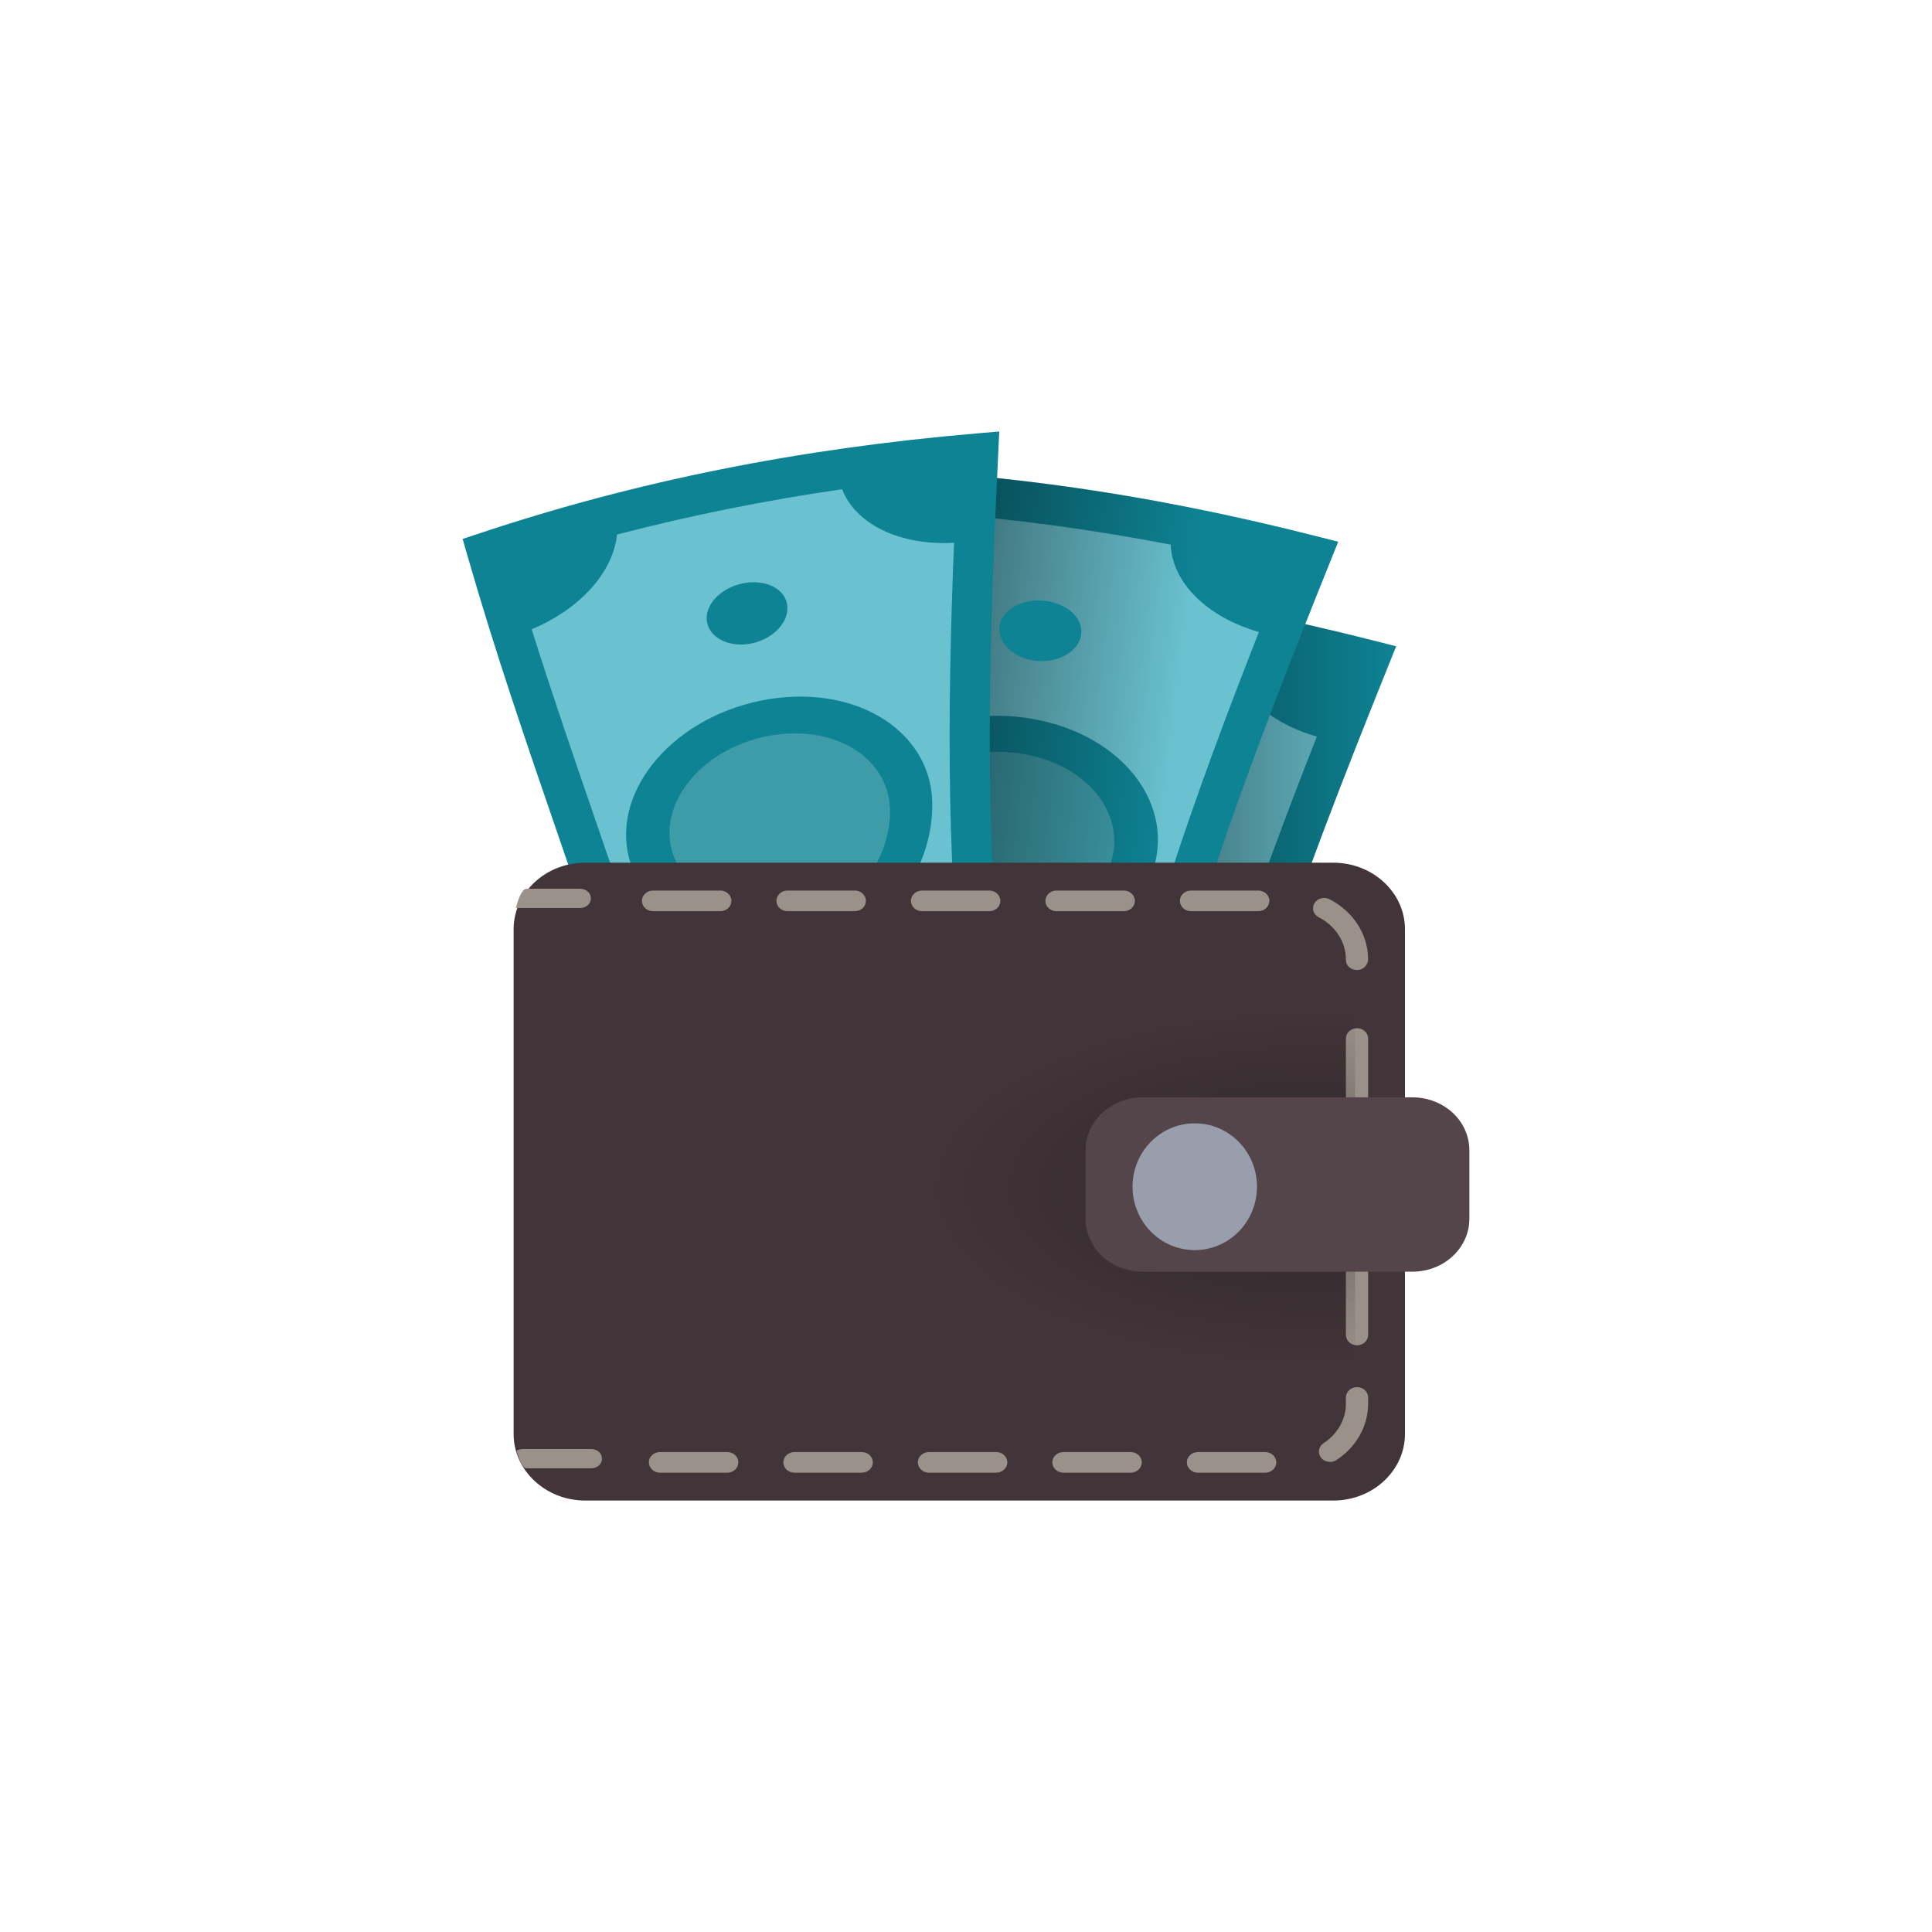 <?xml version="1.0" encoding="utf-8"?>
<!-- Generator: Adobe Illustrator 16.0.0, SVG Export Plug-In . SVG Version: 6.00 Build 0)  -->
<!DOCTYPE svg PUBLIC "-//W3C//DTD SVG 1.1//EN" "http://www.w3.org/Graphics/SVG/1.1/DTD/svg11.dtd">
<svg version="1.1" id="Layer_1" xmlns="http://www.w3.org/2000/svg" xmlns:xlink="http://www.w3.org/1999/xlink" x="0px" y="0px"
	 width="200px" height="200px" viewBox="0 0 200 200" enable-background="new 0 0 200 200" xml:space="preserve">
<g>
	<path fill="#6AC2D0" d="M141.712,68.333c-8.826,21.944-17.316,44.083-20.596,66.658c-10.885-1.584-21.756-3.17-32.729-4.75
		c2.241-22.648,0.687-45.036,1.984-68.962C107.983,61.514,124.832,64.033,141.712,68.333z"/>
	<path fill="#006738" d="M112.013,85.106c9.729,1.319,15.62,8.605,13.381,15.694c-2.256,7.133-9.933,12.004-17.654,10.932
		c-7.694-1.098-14.017-7.787-13.936-15.107C93.914,89.337,102.29,83.84,112.013,85.106z"/>
	<path fill="#1E7715" d="M111.372,88.789c7.006,0.95,11.25,6.197,9.638,11.304c-1.625,5.136-7.154,8.646-12.716,7.875
		c-5.542-0.791-10.095-5.609-10.036-10.881C98.337,91.835,104.369,87.877,111.372,88.789z"/>
	<path fill="#0E8394" d="M142.226,66.318c-17.907-4.562-34.859-6.892-51.826-7.119l-1.996-0.027l-0.107,1.994
		c-0.56,10.309-0.592,20.404-0.623,30.167c-0.043,13.3-0.083,25.861-1.354,38.703l-0.196,1.98l1.97,0.283
		c9.22,1.326,18.367,2.658,27.513,3.99l7.271,1.059l0.299-2.059c3.212-22.113,11.514-43.922,20.468-66.18l0.887-2.205
		L142.226,66.318z M120.536,126.195c-3.568,0.098-6.732,2.254-8.048,5.439c-5.112-0.744-10.225-1.488-15.354-2.23
		c-0.388-3.291-2.718-6.148-6.008-7.334c0.636-10.146,0.671-20.207,0.704-30.724c0.022-6.854,0.046-13.872,0.251-20.995
		c5.396-0.339,9.894-2.787,11.562-6.363c7.764,0.619,15.581,1.681,23.55,3.219c0.15,3.918,3.751,7.498,9.127,9.043
		C129.759,92.944,123.886,109.463,120.536,126.195z"/>
	<linearGradient id="SVGID_1_" gradientUnits="userSpaceOnUse" x1="86.122" y1="98.26" x2="144.528" y2="98.26">
		<stop  offset="0" style="stop-color:#000000"/>
		<stop  offset="1" style="stop-color:#000000;stop-opacity:0"/>
	</linearGradient>
	<path fill="url(#SVGID_1_)" d="M142.226,66.318c-17.907-4.562-34.859-6.892-51.826-7.119l-1.996-0.027l-0.107,1.994
		c-0.56,10.309-0.592,20.404-0.623,30.167c-0.043,13.3-0.083,25.861-1.354,38.703l-0.196,1.98l1.97,0.283
		c9.22,1.326,18.367,2.658,27.513,3.99l7.271,1.059l0.299-2.059c3.212-22.113,11.514-43.922,20.468-66.18l0.887-2.205
		L142.226,66.318z"/>
	<path fill="#006738" d="M106.921,117.451c1.725,0.244,2.902,1.768,2.646,3.4c-0.257,1.631-1.805,2.762-3.483,2.521
		c-1.671-0.238-2.857-1.756-2.659-3.395C103.634,118.342,105.197,117.211,106.921,117.451z"/>
	<path fill="#006738" d="M114.294,73.038c2.391,0.322,3.981,1.997,3.591,3.688c-0.393,1.688-2.531,2.782-4.79,2.483
		c-2.25-0.298-3.883-1.895-3.623-3.607C109.745,73.89,111.908,72.716,114.294,73.038z"/>
	<path fill="#6AC2D0" d="M135.712,57.508c-8.826,21.944-17.316,44.083-20.596,66.658c-10.885-1.584-21.756-3.17-32.729-4.75
		c2.241-22.648,0.687-45.036,1.984-68.962C101.983,50.69,118.832,53.208,135.712,57.508z"/>
	<path fill="#0E8394" d="M106.013,74.282c9.729,1.319,15.62,8.605,13.381,15.694c-2.256,7.133-9.933,12.004-17.654,10.933
		c-7.694-1.099-14.017-7.787-13.936-15.107C87.914,78.513,96.29,73.016,106.013,74.282z"/>
	<path fill="#3E9CA9" d="M105.372,77.964c7.006,0.95,11.25,6.197,9.638,11.304c-1.625,5.137-7.154,8.646-12.716,7.874
		c-5.542-0.791-10.095-5.608-10.036-10.881C92.337,81.011,98.369,77.053,105.372,77.964z"/>
	<path fill="#0E8394" d="M136.226,55.494c-17.907-4.562-34.859-6.892-51.826-7.119l-1.996-0.027l-0.107,1.994
		c-0.56,10.309-0.592,20.404-0.623,30.167c-0.043,13.3-0.083,25.861-1.354,38.703l-0.196,1.98l1.97,0.283
		c9.22,1.326,18.367,2.658,27.513,3.99l7.271,1.059l0.299-2.059c3.212-22.113,11.514-43.922,20.468-66.18l0.887-2.205
		L136.226,55.494z M114.536,115.371c-3.568,0.098-6.732,2.254-8.048,5.439c-5.112-0.744-10.225-1.488-15.354-2.23
		c-0.388-3.291-2.718-6.148-6.008-7.334c0.636-10.146,0.671-20.208,0.704-30.724c0.022-6.854,0.046-13.872,0.251-20.995
		c5.396-0.339,9.894-2.787,11.562-6.363c7.764,0.619,15.581,1.681,23.55,3.219c0.15,3.918,3.751,7.498,9.127,9.043
		C123.759,82.12,117.886,98.639,114.536,115.371z"/>
	<linearGradient id="SVGID_2_" gradientUnits="userSpaceOnUse" x1="62.427" y1="82.495" x2="120.446" y2="89.204">
		<stop  offset="0" style="stop-color:#000000"/>
		<stop  offset="1" style="stop-color:#000000;stop-opacity:0"/>
	</linearGradient>
	<path fill="url(#SVGID_2_)" d="M136.226,55.494c-17.907-4.562-34.859-6.892-51.826-7.119l-1.996-0.027l-0.107,1.994
		c-0.56,10.309-0.592,20.404-0.623,30.167c-0.043,13.3-0.083,25.861-1.354,38.703l-0.196,1.98l1.97,0.283
		c9.22,1.326,18.367,2.658,27.513,3.99l7.271,1.059l0.299-2.059c3.212-22.113,11.514-43.922,20.468-66.18l0.887-2.205
		L136.226,55.494z"/>
	<path fill="#006738" d="M100.921,106.627c1.725,0.244,2.902,1.768,2.646,3.4c-0.257,1.631-1.805,2.762-3.483,2.521
		c-1.671-0.238-2.857-1.756-2.659-3.395C97.634,107.518,99.197,106.387,100.921,106.627z"/>
	<path fill="#0E8394" d="M108.294,62.213c2.391,0.322,3.981,1.997,3.591,3.688c-0.393,1.688-2.531,2.782-4.79,2.483
		c-2.25-0.298-3.883-1.895-3.623-3.607C103.745,63.066,105.908,61.892,108.294,62.213z"/>
	<path fill="#6AC2D0" d="M101.253,46.942c-1.131,23.625-1.881,47.324,2.436,69.724c-10.803,2.076-21.592,4.148-32.475,6.26
		c-5.319-22.128-14.14-42.764-20.771-65.79C67.156,51.577,83.896,48.422,101.253,46.942z"/>
	<path fill="#0E8394" d="M78.709,72.537c9.622-1.948,17.579,2.999,17.793,10.431c0.21,7.478-5.441,14.601-13.086,16.123
		c-7.629,1.489-15.797-2.753-18.124-9.693C63.003,82.476,69.109,74.534,78.709,72.537z"/>
	<path fill="#3E9CA9" d="M79.312,76.226c6.929-1.403,12.661,2.159,12.815,7.512c0.151,5.385-3.919,10.515-9.426,11.613
		c-5.494,1.072-11.376-1.983-13.052-6.983C68.001,83.384,72.398,77.665,79.312,76.226z"/>
	<path fill="#0E8394" d="M101.077,44.87c-18.412,1.57-35.19,4.937-51.291,10.293l-1.894,0.63l0.553,1.919
		c2.856,9.921,6.142,19.467,9.317,28.699c4.327,12.576,8.414,24.455,11.43,37.001l0.465,1.936l1.953-0.381
		c9.145-1.775,18.223-3.52,27.298-5.266l7.214-1.387l-0.393-2.041c-4.228-21.943-3.548-45.269-2.398-69.233l0.112-2.374
		L101.077,44.87z M100.252,108.549c-3.339,1.264-5.619,4.34-5.816,7.781c-5.072,0.975-10.146,1.951-15.234,2.934
		c-1.446-2.98-4.585-4.914-8.083-4.955c-2.73-9.791-6.001-19.306-9.423-29.251c-2.229-6.48-4.512-13.118-6.657-19.913
		c4.985-2.091,8.43-5.881,8.831-9.807c7.537-1.964,15.271-3.529,23.301-4.692c1.43,3.651,6.006,5.851,11.591,5.544
		C98.045,74.113,97.922,91.645,100.252,108.549z"/>
	<path fill="#006738" d="M84.52,104.76c1.71-0.336,3.322,0.717,3.617,2.344c0.293,1.623-0.798,3.201-2.462,3.525
		c-1.657,0.324-3.276-0.721-3.627-2.334C81.708,106.682,82.813,105.1,84.52,104.76z"/>
	<path fill="#0E8394" d="M76.9,60.388c2.364-0.48,4.416,0.579,4.603,2.305c0.184,1.724-1.478,3.459-3.709,3.918
		c-2.223,0.457-4.29-0.515-4.607-2.218C72.885,62.687,74.541,60.869,76.9,60.388z"/>
	<path fill="#423539" d="M145.441,96.187c0-3.783-3.332-6.879-7.402-6.879H60.572c-4.072,0-7.402,3.096-7.402,6.879v52.27
		c0,3.781,3.33,6.877,7.402,6.877h77.467c4.07,0,7.402-3.096,7.402-6.877V96.187z"/>
	<path fill="#9A918B" d="M140.476,115.045c-0.636,0-1.149-0.479-1.149-1.07v-6.467c0-0.59,0.514-1.068,1.149-1.068
		s1.151,0.479,1.151,1.068v6.467C141.627,114.566,141.111,115.045,140.476,115.045z"/>
	<path fill="#9A918B" d="M140.476,139.264c-0.636,0-1.149-0.479-1.149-1.068v-6.471c0-0.59,0.514-1.068,1.149-1.068
		s1.151,0.479,1.151,1.068v6.471C141.627,138.785,141.111,139.264,140.476,139.264z"/>
	<path fill="#9A918B" d="M130.971,152.453h-6.963c-0.636,0-1.149-0.479-1.149-1.07c0-0.59,0.514-1.068,1.149-1.068h6.963
		c0.636,0,1.149,0.479,1.149,1.068C132.12,151.975,131.606,152.453,130.971,152.453z"/>
	<path fill="#9A918B" d="M117.048,152.453h-6.961c-0.636,0-1.15-0.479-1.15-1.07c0-0.59,0.515-1.068,1.15-1.068h6.961
		c0.636,0,1.149,0.479,1.149,1.068C118.197,151.975,117.684,152.453,117.048,152.453z"/>
	<path fill="#9A918B" d="M103.125,152.453h-6.96c-0.636,0-1.15-0.479-1.15-1.07c0-0.59,0.515-1.068,1.15-1.068h6.96
		c0.636,0,1.151,0.479,1.151,1.068C104.276,151.975,103.761,152.453,103.125,152.453z"/>
	<path fill="#9A918B" d="M89.204,152.453h-6.962c-0.636,0-1.15-0.479-1.15-1.07c0-0.59,0.515-1.068,1.15-1.068h6.962
		c0.636,0,1.15,0.479,1.15,1.068C90.354,151.975,89.84,152.453,89.204,152.453z"/>
	<path fill="#9A918B" d="M75.281,152.453h-6.96c-0.636,0-1.151-0.479-1.151-1.07c0-0.59,0.516-1.068,1.151-1.068h6.96
		c0.636,0,1.15,0.479,1.15,1.068C76.432,151.975,75.917,152.453,75.281,152.453z"/>
	<path fill="#9A918B" d="M61.166,150h-6.961c-0.285,0-0.538,0.037-0.737,0.197c0.23,0.674,0.577,1.803,1.01,1.803h6.688
		c0.636,0,1.15-0.41,1.15-1C62.316,150.408,61.802,150,61.166,150z"/>
	<path fill="#9A918B" d="M137.682,151.336c-0.362,0-0.719-0.158-0.941-0.455c-0.366-0.482-0.24-1.15,0.28-1.488
		c1.443-0.939,2.305-2.459,2.306-4.062v-0.668c0-0.59,0.514-1.068,1.149-1.068s1.151,0.479,1.151,1.068v0.668
		c-0.001,2.301-1.229,4.475-3.285,5.812C138.14,151.273,137.909,151.336,137.682,151.336z"/>
	<path fill="#9A918B" d="M140.476,100.416c-0.636,0-1.149-0.441-1.149-1.033v-0.07c0-1.8-1.076-3.468-2.808-4.355
		c-0.557-0.283-0.759-0.935-0.453-1.45c0.308-0.518,1.005-0.706,1.562-0.422c2.467,1.264,3.999,3.649,3.999,6.228
		C141.627,99.903,141.111,100.416,140.476,100.416z"/>
	<path fill="#9A918B" d="M130.253,94.327h-6.962c-0.636,0-1.149-0.479-1.149-1.068c0-0.591,0.514-1.069,1.149-1.069h6.962
		c0.636,0,1.149,0.479,1.149,1.069C131.402,93.848,130.889,94.327,130.253,94.327z"/>
	<path fill="#9A918B" d="M116.33,94.327h-6.961c-0.636,0-1.15-0.479-1.15-1.068c0-0.591,0.515-1.069,1.15-1.069h6.961
		c0.636,0,1.149,0.479,1.149,1.069C117.479,93.848,116.966,94.327,116.33,94.327z"/>
	<path fill="#9A918B" d="M102.408,94.327h-6.961c-0.636,0-1.15-0.479-1.15-1.068c0-0.591,0.515-1.069,1.15-1.069h6.961
		c0.635,0,1.15,0.479,1.15,1.069C103.559,93.848,103.043,94.327,102.408,94.327z"/>
	<path fill="#9A918B" d="M88.486,94.327h-6.961c-0.636,0-1.15-0.479-1.15-1.068c0-0.591,0.515-1.069,1.15-1.069h6.961
		c0.636,0,1.15,0.479,1.15,1.069C89.637,93.848,89.122,94.327,88.486,94.327z"/>
	<path fill="#9A918B" d="M74.563,94.327h-6.961c-0.635,0-1.15-0.479-1.15-1.068c0-0.591,0.516-1.069,1.15-1.069h6.961
		c0.636,0,1.15,0.479,1.15,1.069C75.714,93.848,75.199,94.327,74.563,94.327z"/>
	<path fill="#9A918B" d="M60.017,92h-5.472c-0.504,0-0.891,1-1.135,2h6.606c0.635,0,1.149-0.409,1.149-1S60.651,92,60.017,92z"/>
	
		<radialGradient id="SVGID_3_" cx="157.55" cy="122.988" r="38.181" gradientTransform="matrix(1.076 0 0 0.487 -32.753 63.072)" gradientUnits="userSpaceOnUse">
		<stop  offset="0" style="stop-color:#000000;stop-opacity:0.3"/>
		<stop  offset="0.19" style="stop-color:#000000;stop-opacity:0.243"/>
		<stop  offset="1" style="stop-color:#000000;stop-opacity:0"/>
	</radialGradient>
	<path fill="url(#SVGID_3_)" d="M140.286,96.187c0-3.783-3.333-6.879-7.403-6.879H63.88l-1.077,66.026h70.08
		c4.07,0,7.403-3.096,7.403-6.877V96.187z"/>
	<path fill="#54454B" d="M152.107,119.064c0-3.02-2.635-5.467-5.884-5.467h-27.951c-3.25,0-5.886,2.447-5.886,5.467v7.109
		c0,3.02,2.636,5.469,5.886,5.469h27.951c3.249,0,5.884-2.449,5.884-5.469V119.064z"/>
	<ellipse fill="#989EAC" cx="123.682" cy="122.848" rx="6.44" ry="6.562"/>
</g>
</svg>
